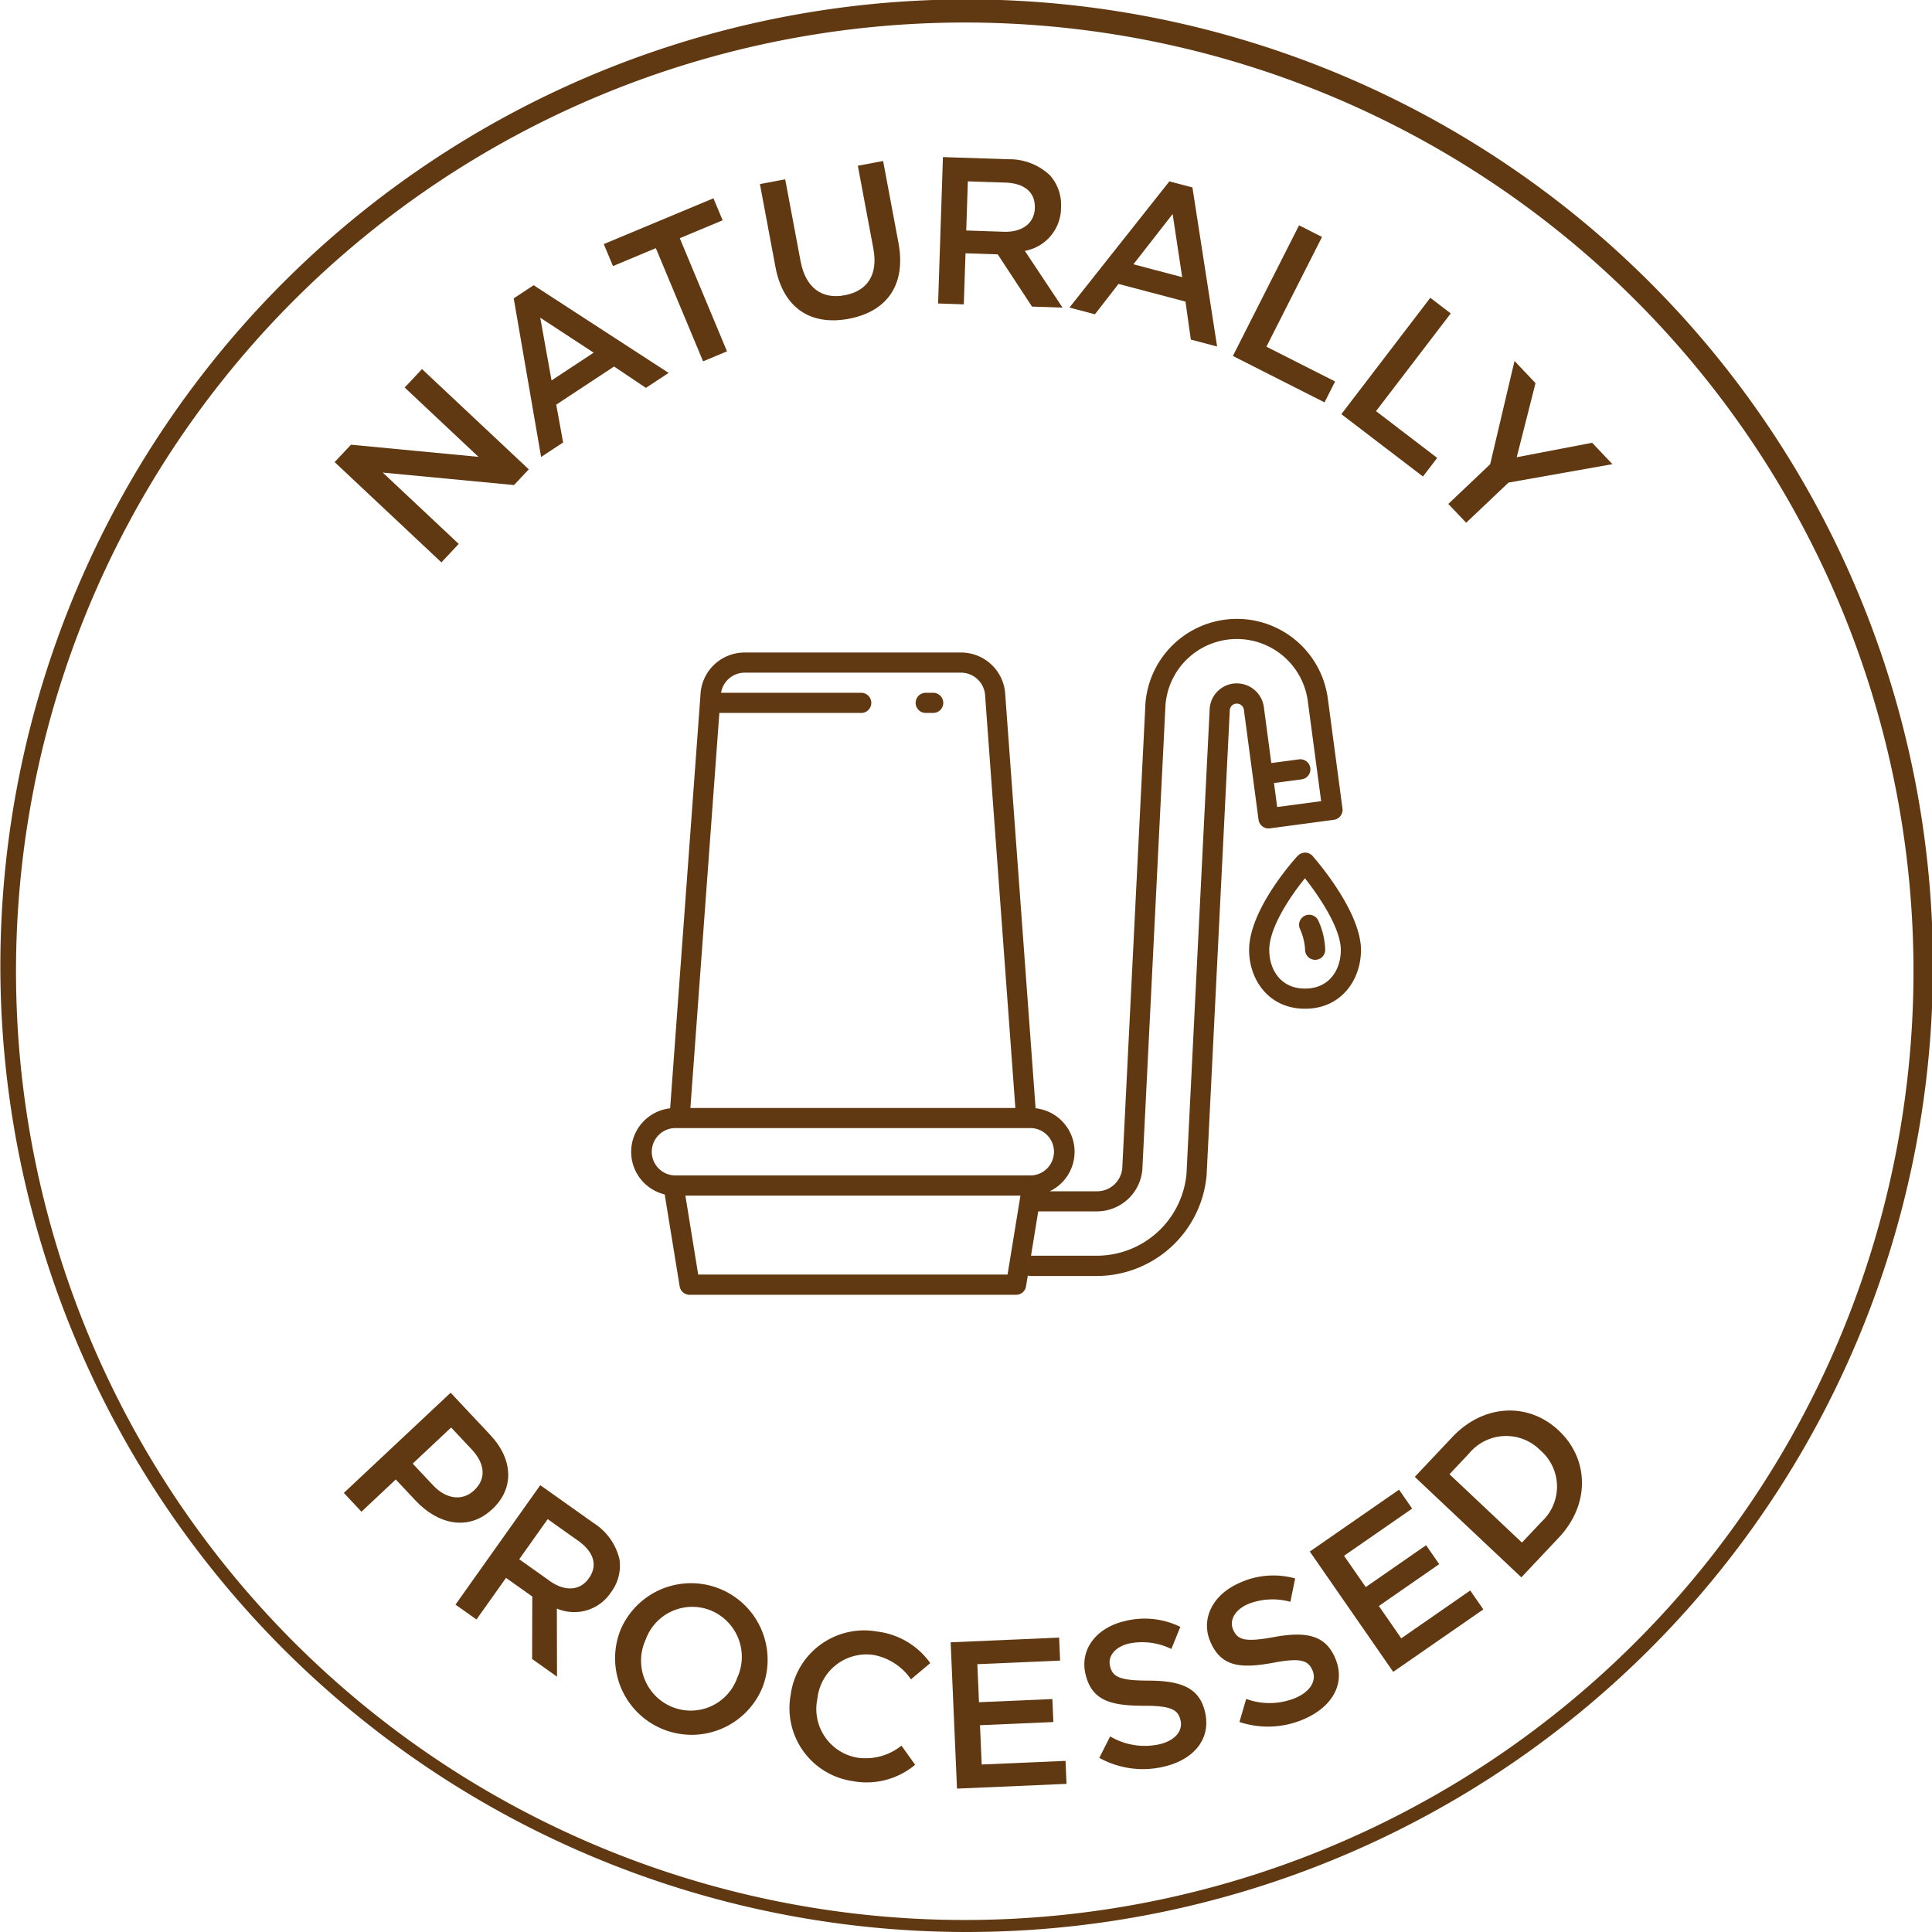 <svg xmlns="http://www.w3.org/2000/svg" width="226.186" height="226.186" viewBox="0 0 226.186 226.186"><g transform="translate(0)"><path d="M3553.612,654.891q-2.393,0-4.8-.1a113.127,113.127,0,1,1,4.8.1Zm-.242-223.55a111.072,111.072,0,1,0,4.687.1Q3555.709,431.341,3553.37,431.341Zm111.8,115.078h0Z" transform="translate(-3440.398 -428.705)" fill="#603913"/><g transform="translate(39.176 18.391)"><g transform="translate(0 0)"><path d="M3648.315,668.9l1.912-2.036,14.931,1.422-8.642-8.117,2.029-2.161,12.5,11.739-1.728,1.839-15.365-1.46,8.892,8.352-2.029,2.16Z" transform="translate(-3648.315 -633.191)" fill="#603913"/><path d="M3759.594,607.462l2.332-1.537,15.805,10.265-2.659,1.753-3.731-2.5-6.769,4.463.806,4.427-2.577,1.7Zm9.357,6.359-6.25-4.094,1.321,7.344Z" transform="translate(-3738.627 -590.923)" fill="#603913"/><path d="M3821.64,557.723l-5.018,2.1-1.076-2.577,12.839-5.36,1.076,2.577-5.018,2.095,5.529,13.246-2.8,1.17Z" transform="translate(-3784.035 -547.062)" fill="#603913"/><path d="M3914.375,541.1l-1.818-9.7,2.961-.555,1.8,9.583c.586,3.13,2.51,4.489,5.159,3.993,2.625-.492,3.945-2.359,3.362-5.465l-1.818-9.7,2.961-.555,1.792,9.558c.942,5.032-1.425,8.092-5.831,8.918C3918.557,547.991,3915.29,545.986,3914.375,541.1Z" transform="translate(-3862.768 -528.244)" fill="#603913"/><path d="M4023.827,526.308l7.638.253a6.906,6.906,0,0,1,4.888,1.878,5.184,5.184,0,0,1,1.3,3.744v.049a5.149,5.149,0,0,1-4.236,5.056l4.412,6.641-3.574-.118-4.013-6.113-3.771-.125-.2,5.974-3.011-.1Zm7.137,8.741c2.154.071,3.562-1.009,3.62-2.748v-.049c.061-1.836-1.228-2.884-3.456-2.958l-4.383-.145-.19,5.753Z" transform="translate(-3952.61 -526.308)" fill="#603913"/><path d="M4116.568,541.394l2.7.712,2.89,18.622-3.078-.812-.626-4.446-7.84-2.068-2.762,3.553-2.984-.787Zm1.5,11.213-1.117-7.388-4.591,5.882Z" transform="translate(-4018.842 -538.551)" fill="#603913"/><path d="M4214.177,568.7l2.688,1.361-6.508,12.848,8.041,4.072-1.239,2.447-10.729-5.434Z" transform="translate(-4101.268 -560.711)" fill="#603913"/><path d="M4284.233,613.73l2.394,1.83L4277.879,627l7.161,5.474-1.666,2.18-9.554-7.3Z" transform="translate(-4155.959 -597.257)" fill="#603913"/><path d="M4345.168,665.073l2.848-12.088,2.461,2.594-2.2,8.674,8.828-1.692,2.377,2.505-12.167,2.158-4.957,4.7-2.091-2.2Z" transform="translate(-4209.884 -629.116)" fill="#603913"/></g></g><g transform="translate(40.254 163.05)"><path d="M3666.54,1294.034l4.627,4.929c2.75,2.929,2.8,6.31.28,8.674l-.036.033c-2.8,2.632-6.381,1.757-8.962-.994l-2.331-2.483-4.018,3.772-2.062-2.2Zm-2.042,10.853c1.559,1.661,3.46,1.825,4.764.6l.036-.033c1.465-1.375,1.244-3.149-.3-4.792l-2.4-2.554-4.5,4.225Z" transform="translate(-3654.037 -1294.034)" fill="#603913"/><path d="M3733.341,1351.482l6.233,4.423a6.909,6.909,0,0,1,3.042,4.262,5.184,5.184,0,0,1-.982,3.839l-.029.04a5.148,5.148,0,0,1-6.321,1.881l.018,7.973-2.917-2.07.023-7.313-3.076-2.183-3.459,4.874-2.457-1.744Zm1.133,11.227c1.758,1.248,3.529,1.123,4.535-.3l.028-.04c1.063-1.5.565-3.083-1.251-4.373l-3.576-2.538-3.332,4.695Z" transform="translate(-3710.344 -1340.657)" fill="#603913"/><path d="M3822.918,1417.63l.018-.045a8.966,8.966,0,0,1,16.607,6.759l-.019.045a8.965,8.965,0,0,1-16.606-6.759Zm13.665,5.6.019-.045a5.874,5.874,0,0,0-3.079-7.855,5.793,5.793,0,0,0-7.644,3.4l-.019.045a5.854,5.854,0,0,0,3.088,7.833A5.772,5.772,0,0,0,3836.583,1423.234Z" transform="translate(-3790.538 -1389.829)" fill="#603913"/><path d="M3931.157,1449.324l.008-.049a8.677,8.677,0,0,1,10.128-7.367,8.939,8.939,0,0,1,6.208,3.693l-2.262,1.9a6.819,6.819,0,0,0-4.406-2.86,5.772,5.772,0,0,0-6.54,5.085l-.007.048a5.778,5.778,0,0,0,4.633,6.89,6.7,6.7,0,0,0,5.209-1.4l1.6,2.24a8.848,8.848,0,0,1-7.348,1.906A8.624,8.624,0,0,1,3931.157,1449.324Z" transform="translate(-3878.844 -1413.946)" fill="#603913"/><path d="M4031.067,1446.735l12.7-.551.117,2.692-9.691.42.193,4.454,8.59-.373.117,2.692-8.59.372.2,4.6,9.814-.425.116,2.692-12.823.556Z" transform="translate(-3960.025 -1417.515)" fill="#603913"/><path d="M4115.88,1450.724l1.268-2.515a7.941,7.941,0,0,0,5.781.921c1.812-.429,2.753-1.558,2.459-2.8l-.012-.048c-.282-1.192-1.1-1.677-4.37-1.658-3.754-.017-6-.591-6.733-3.666l-.012-.047c-.678-2.86,1.238-5.4,4.551-6.188a9.505,9.505,0,0,1,6.551.663l-1.048,2.589a7.787,7.787,0,0,0-4.936-.643c-1.717.406-2.508,1.525-2.248,2.622l.011.048c.306,1.287,1.2,1.679,4.6,1.679,3.731.022,5.842.856,6.5,3.621l.012.048c.739,3.122-1.276,5.563-4.779,6.393A10.563,10.563,0,0,1,4115.88,1450.724Z" transform="translate(-4027.433 -1407.974)" fill="#603913"/><path d="M4194.138,1424.7l.786-2.7a7.94,7.94,0,0,0,5.852-.15c1.7-.753,2.422-2.035,1.907-3.2l-.02-.045c-.495-1.12-1.39-1.448-4.6-.832-3.7.669-6.013.515-7.291-2.375l-.02-.044c-1.188-2.689.23-5.538,3.344-6.915a9.5,9.5,0,0,1,6.562-.544l-.558,2.737a7.784,7.784,0,0,0-4.969.269c-1.614.713-2.188,1.958-1.732,2.989l.02.045c.534,1.21,1.489,1.43,4.83.81,3.672-.659,5.9-.225,7.049,2.374l.02.045c1.3,2.935-.237,5.7-3.53,7.158A10.562,10.562,0,0,1,4194.138,1424.7Z" transform="translate(-4089.284 -1386.152)" fill="#603913"/><path d="M4254.22,1361.517l10.448-7.242,1.534,2.215-7.973,5.525,2.541,3.664,7.065-4.9,1.535,2.214-7.066,4.9,2.623,3.785,8.073-5.6,1.535,2.215-10.55,7.311Z" transform="translate(-4141.131 -1342.924)" fill="#603913"/><path d="M4319.447,1312.877l4.386-4.652c3.7-3.921,8.943-4.093,12.454-.782l.036.033c3.511,3.311,3.684,8.591-.014,12.512l-4.386,4.652Zm4.063-.31,8.484,8,2.319-2.46a5.589,5.589,0,0,0-.124-8.3l-.036-.034a5.627,5.627,0,0,0-8.325.331Z" transform="translate(-4194.067 -1303.024)" fill="#603913"/></g><g transform="translate(73.894 72.456)"><g transform="translate(0)"><path d="M4011.256,859.157h-.944a1.18,1.18,0,0,0,0,2.359h.944a1.18,1.18,0,0,0,0-2.359Z" transform="translate(-3975.863 -850.506)" fill="#603913"/><path d="M3906.472,837.533a1.175,1.175,0,0,0,.872.233l7.485-1a1.18,1.18,0,0,0,1.014-1.325l-1.717-12.879a10.74,10.74,0,0,0-21.351.556l-2.713,54.438a2.962,2.962,0,0,1-2.933,2.7h-5.566a5.126,5.126,0,0,0-1.648-9.72l-3.548-48.356a5.183,5.183,0,0,0-5.2-5h-25.293a5.173,5.173,0,0,0-5.194,4.961l-3.55,48.4a5.128,5.128,0,0,0-.637,10.082l1.75,10.76a1.18,1.18,0,0,0,1.165.99h38.224a1.179,1.179,0,0,0,1.164-.99l.207-1.269a1.128,1.128,0,0,0,.282.057h7.841a12.942,12.942,0,0,0,12.811-11.811l2.713-54.438a.816.816,0,0,1,.827-.761.832.832,0,0,1,.823.72l1.717,12.879A1.178,1.178,0,0,0,3906.472,837.533Zm-63.58-13.279h16.574a1.18,1.18,0,1,0,0-2.359h-16.378a2.822,2.822,0,0,1,2.788-2.359h25.293a2.843,2.843,0,0,1,2.841,2.774l3.535,48.191H3839.5Zm33.739,65.752h-36.217l-1.5-9.242h39.225ZM3837.7,878.4a2.773,2.773,0,0,1,0-5.545h41.646a2.773,2.773,0,0,1,0,5.545Zm65.778-57.611a3.179,3.179,0,0,0-3.181,2.962l-2.714,54.437a10.558,10.558,0,0,1-10.457,9.61h-7.748l.846-5.191h6.9a5.345,5.345,0,0,0,5.288-4.9l2.713-54.438a8.381,8.381,0,0,1,16.658-.4l1.561,11.71-5.146.686-.374-2.806,3.258-.434a1.18,1.18,0,0,0-.312-2.339l-3.259.434-.875-6.565A3.2,3.2,0,0,0,3903.479,820.794Z" transform="translate(-3832.568 -813.243)" fill="#603913"/><path d="M4223.06,958.46a1.278,1.278,0,0,0-.877.38c-.231.252-5.682,6.215-5.682,11.027,0,3.414,2.25,6.871,6.549,6.871s6.549-3.457,6.549-6.871c0-4.586-5.436-10.751-5.667-11.011A1.178,1.178,0,0,0,4223.06,958.46Zm-.01,15.919c-2.894,0-4.189-2.266-4.189-4.512,0-2.681,2.517-6.358,4.177-8.4,1.664,2.1,4.2,5.846,4.2,8.4C4227.239,972.113,4225.944,974.379,4223.049,974.379Z" transform="translate(-4144.158 -931.098)" fill="#603913"/><path d="M4247.652,998.705a6.7,6.7,0,0,1,.609,2.425,1.18,1.18,0,1,0,2.359,0,8.875,8.875,0,0,0-.791-3.335,1.18,1.18,0,0,0-2.178.91Z" transform="translate(-4169.366 -962.432)" fill="#603913"/></g></g></g></svg>